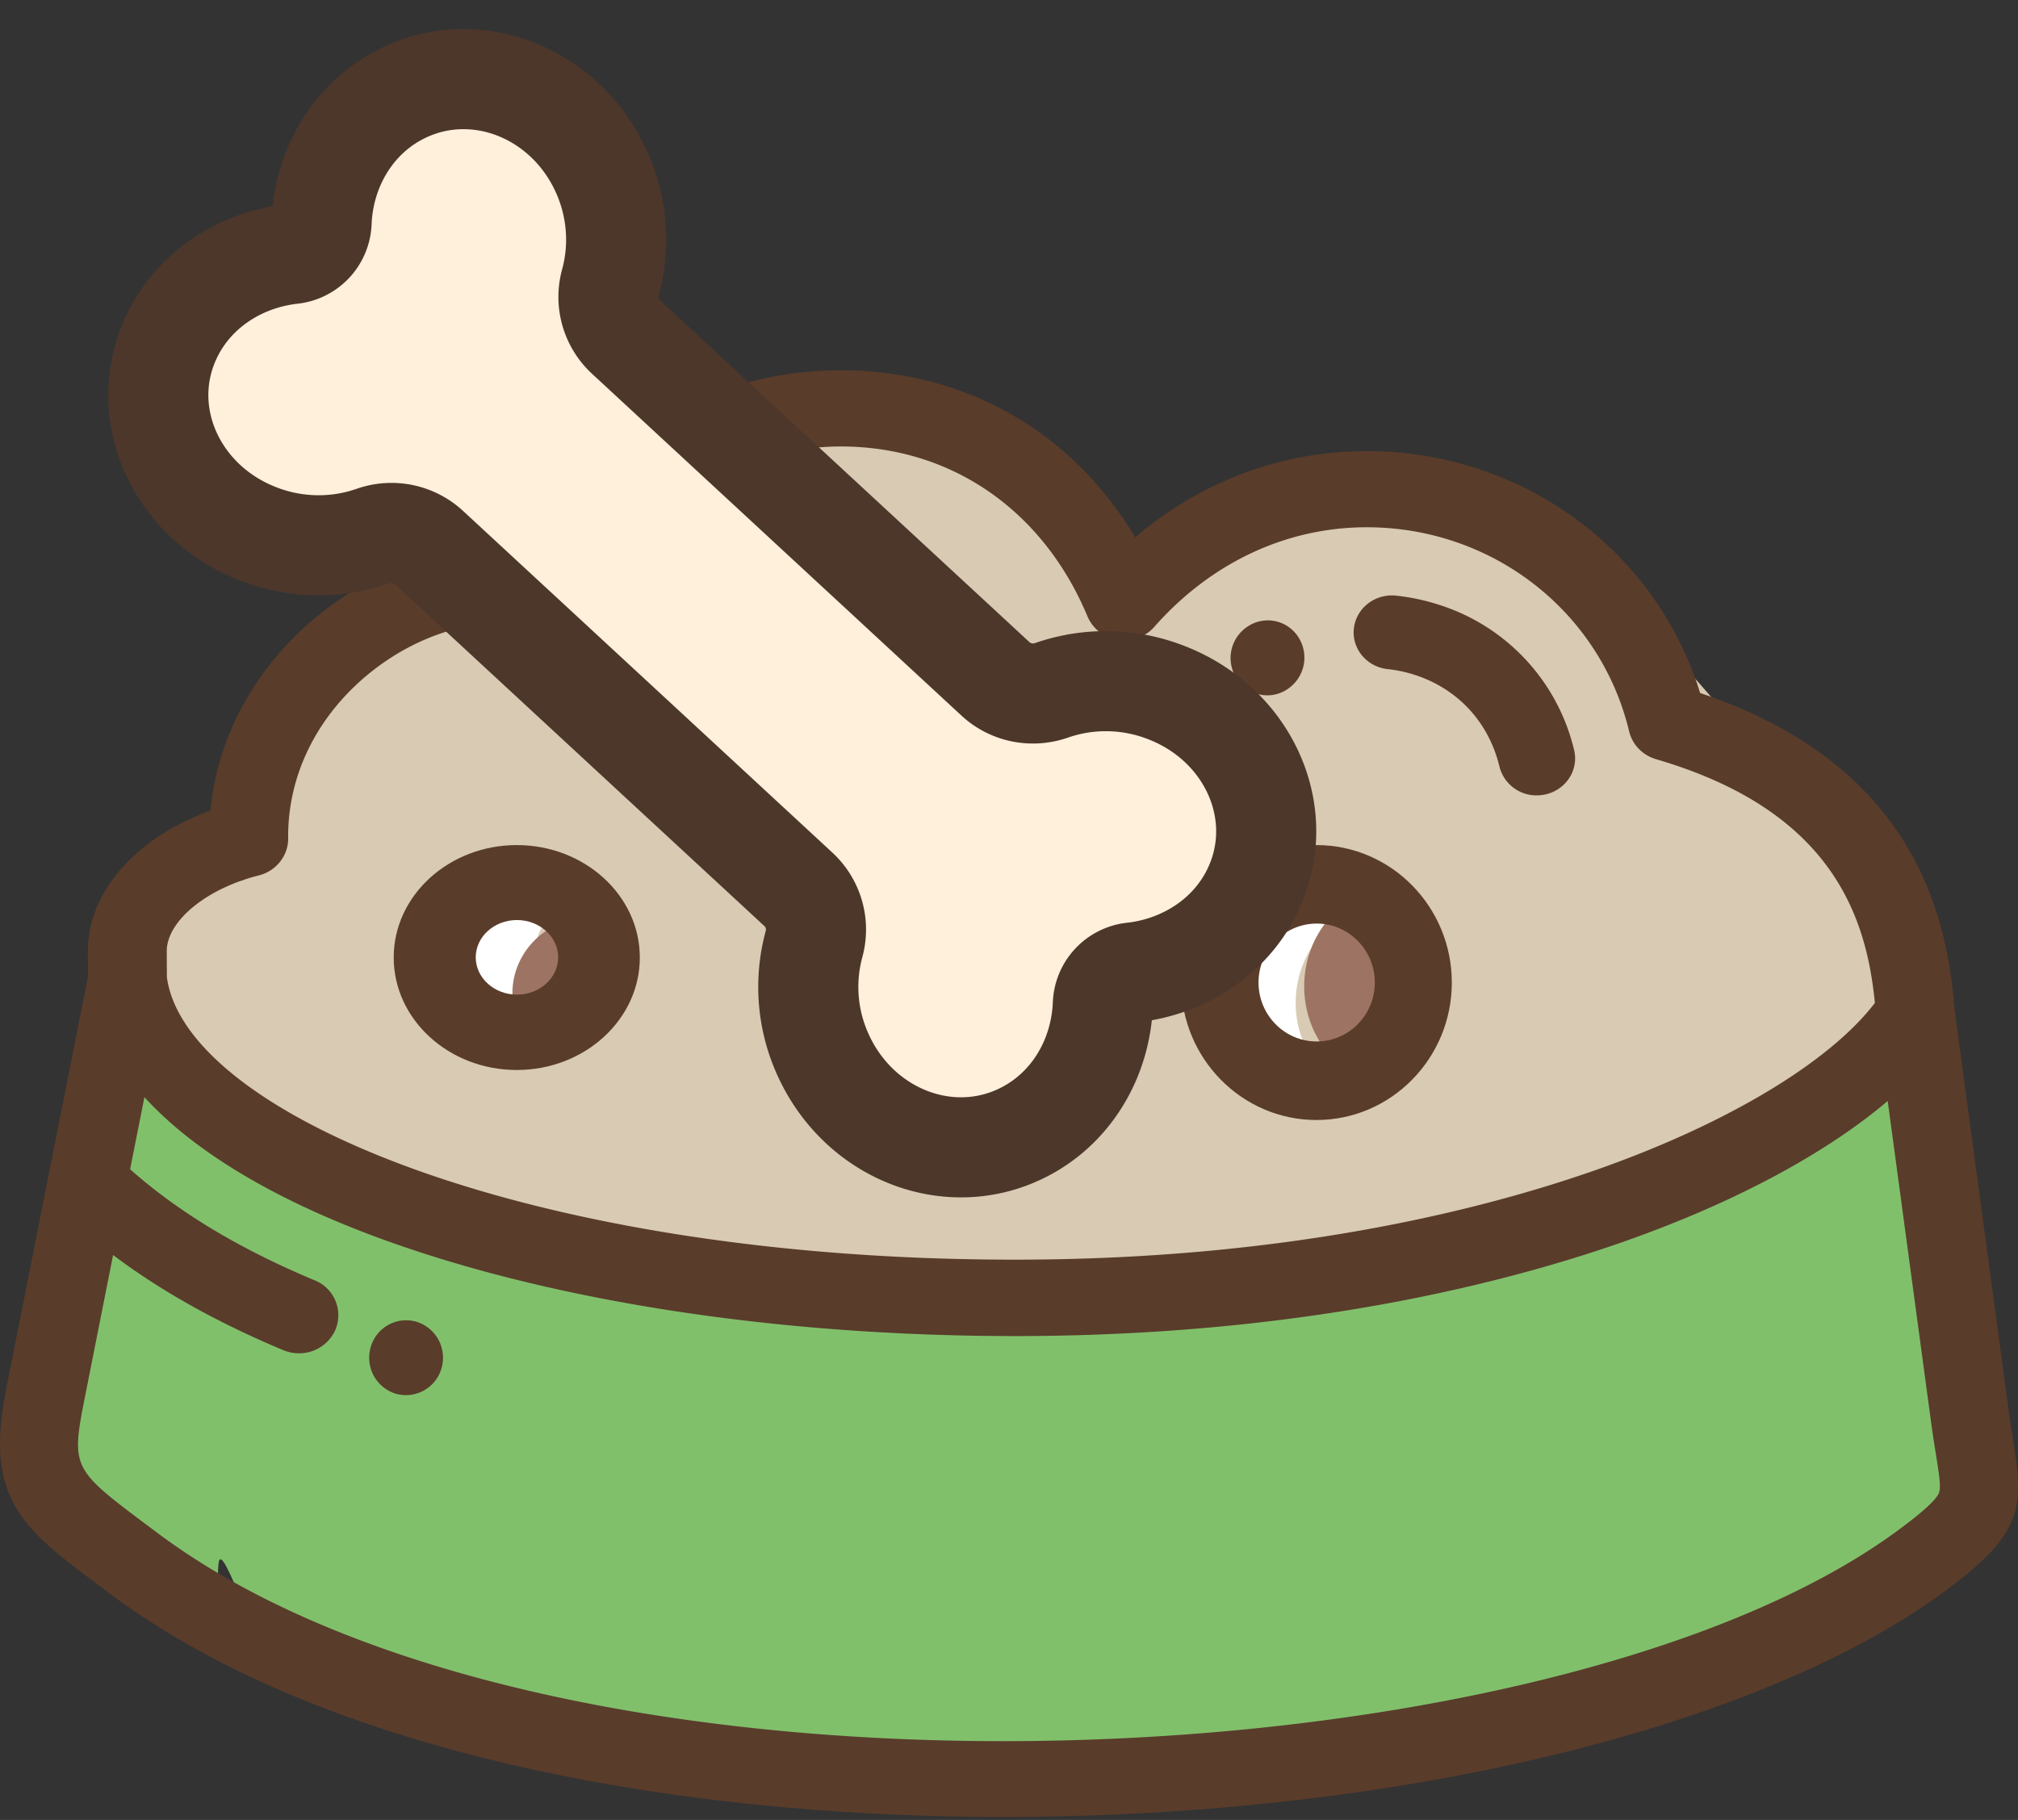 <svg xmlns="http://www.w3.org/2000/svg" width="51" height="46" viewBox="0 0 51 46"><rect x="0" y="0" width="51" height="46" fill="#333333" stroke="none"/><g><g><g><g><path fill="#81c06b" d="M49.484 35.679l-1.521-9.259c-.312.002-.625.002-.939.003-3.557 3.09-13.27 6.25-26.429 6.25-6.77 0-12.848-3.877-17.596-5.166l-1.46 6.051c-.868 3.598.072 4.03 3.896 6.388.199.123-.149-1.49.606.363 12.987 6.353 33.88 3.883 42.071-1.164 2.114-1.303 1.7-1.463 1.372-3.466z"/></g><g><path fill="#d8cab3" d="M6.175 22.234c-1.785.447-3.056 1.59-3.065 2.82 3.532 5.003 16.938 7.685 22.667 7.685 11.965 0 20.518-3.792 22.735-7.153-.137-1.925-.733-4.262-3.204-5.93-1.172-.513-3.938-4.968-6.613-6.084-4.057-1.692-8.334.11-9.921 1.904-3.042-7.264-12.888-5.606-14.02 0-3.26-1.462-8.63 2.302-8.579 6.758z"/></g><g><path fill="#fff" d="M32.746 25.342c0-1.039.604-1.931 1.466-2.32a2.353 2.353 0 0 0-1.301-.392c-1.343 0-2.431 1.131-2.431 2.527 0 1.395 1.088 2.527 2.43 2.527.344 0 .67-.075.966-.208a2.55 2.55 0 0 1-1.13-2.134z"/></g><g><path fill="#fff" d="M23.416 18.683c0-.91.604-1.69 1.466-2.03a2.598 2.598 0 0 0-1.301-.343c-1.343 0-2.431.99-2.431 2.21 0 1.222 1.088 2.212 2.43 2.212.344 0 .67-.065.966-.182-.679-.392-1.13-1.082-1.13-1.867z"/></g><g><path fill="#fff" d="M13.466 24.373c0-.91.604-1.69 1.466-2.03A2.598 2.598 0 0 0 13.63 22c-1.343 0-2.431.99-2.431 2.21 0 1.222 1.088 2.212 2.43 2.212.344 0 .67-.065.966-.182-.679-.392-1.13-1.082-1.13-1.867z"/></g><g><path fill="#9d7463" d="M35.448 24.75c0-.893-.432-1.675-1.083-2.12-.827.386-1.405 1.271-1.405 2.303 0 .891.432 1.674 1.083 2.119.827-.386 1.405-1.272 1.405-2.303z"/></g><g><path fill="#9d7463" d="M22.39 19.419c0 .221.043.433.118.63.139.03.283.048.431.048 1.071 0 1.939-.828 1.939-1.85a1.77 1.77 0 0 0-.118-.63 2.036 2.036 0 0 0-.431-.047c-1.07 0-1.939.828-1.939 1.849z"/></g><g><g><path fill="#9d7463" d="M12.95 25.104c0 .35.098.675.266.958.033.001.066.005.1.005 1.1 0 1.993-.862 1.993-1.925 0-.349-.098-.675-.266-.957-.033-.002-.066-.005-.1-.005-1.1 0-1.993.862-1.993 1.924z"/></g><g><path fill="#5a3c2b" d="M49.002 37.735c-.096.243-.725.714-.962.891-4.568 3.423-13.628 5.383-22.689 5.383-8.263 0-16.529-1.631-21.384-5.272l-.216-.162c-1.924-1.44-1.961-1.467-1.605-3.262l.712-3.591c1.209.91 2.63 1.704 4.3 2.404.13.054.264.08.397.08a1 1 0 0 0 .915-.58.95.95 0 0 0-.518-1.265c-1.908-.799-3.438-1.72-4.664-2.807l.362-1.822c1.272 1.394 3.355 2.638 6.141 3.637 4.32 1.549 9.953 2.401 15.86 2.401 7.098 0 12.283-1.297 15.382-2.385 2.789-.98 5.103-2.223 6.674-3.557l1.102 8.16c.04.295.08.548.117.772.077.483.133.832.076.975zM6.537 22.128c.443-.111.75-.5.746-.941-.016-1.404.566-2.754 1.64-3.802 1.053-1.027 2.452-1.64 3.743-1.64.508 0 .978.095 1.397.284.278.125.6.12.874-.015a.966.966 0 0 0 .526-.674c.536-2.662 3.318-4.055 5.79-4.055 2.78 0 5.11 1.607 6.232 4.298a.99.99 0 0 0 .765.59c.345.055.693-.07.92-.326 1.432-1.625 3.339-2.52 5.37-2.52 3.174 0 5.902 2.122 6.633 5.16.08.335.34.603.682.703 4.395 1.285 5.31 3.914 5.528 6.16-1.147 1.5-3.741 3.06-7.04 4.219-2.948 1.035-7.89 2.27-14.697 2.27-12.268 0-20.954-3.68-21.428-7.136l-.004-.654c-.004-.762.995-1.587 2.323-1.921zm44.348 14.335c-.034-.213-.072-.454-.109-.726l-1.38-10.224c-.132-1.793-.606-3.267-1.448-4.503-1.073-1.574-2.747-2.747-4.981-3.493-1.123-3.627-4.511-6.114-8.427-6.114-2.154 0-4.187.764-5.852 2.177-1.595-2.667-4.288-4.22-7.435-4.22-3.413 0-6.369 1.87-7.44 4.574a5.73 5.73 0 0 0-1.147-.113c-1.812 0-3.741.826-5.16 2.212-1.268 1.237-2.03 2.797-2.187 4.453-1.888.689-3.106 2.065-3.099 3.575l.004.618-.995 5.018-.001.006-1.04 5.246c-.247 1.242-.305 2.188.165 3.064.407.758 1.11 1.284 2.176 2.081l.214.161c2.633 1.975 6.209 3.471 10.631 4.45 3.629.801 7.75 1.22 11.988 1.22.4 0 .8-.004 1.202-.012 9.483-.176 18.177-2.386 22.689-5.768 1.83-1.372 1.899-2.024 1.632-3.682z"/></g></g><g><path fill="#5a3c2b" d="M10.54 33.413a.93.93 0 0 0-1.181.674.949.949 0 0 0 .64 1.139.934.934 0 0 0 1.157-.636.95.95 0 0 0-.617-1.177z"/></g><g><path fill="#5a3c2b" d="M35.074 16.913a3.392 3.392 0 0 1 .687.147c1.087.354 1.866 1.2 2.135 2.32a.962.962 0 0 0 .943.724c.072 0 .146-.008.22-.025.52-.117.844-.619.723-1.121a5.088 5.088 0 0 0-3.403-3.668 5.413 5.413 0 0 0-1.097-.235c-.532-.054-1.009.316-1.066.83-.058.512.327.973.858 1.028z"/></g><g><path fill="#5a3c2b" d="M32.027 17.575a.912.912 0 0 0 .502-.15l.006-.005a.954.954 0 0 0 .287-1.301.915.915 0 0 0-1.276-.293l-.03.02a.952.952 0 0 0-.266 1.3.92.92 0 0 0 .777.429z"/></g><g><path fill="#5a3c2b" d="M13.065 23.255c.574 0 1.041.423 1.041.942 0 .52-.467.943-1.041.943-.575 0-1.042-.423-1.042-.943s.467-.942 1.042-.942zm-.005 3.79c1.715 0 3.11-1.275 3.11-2.843 0-1.567-1.395-2.842-3.11-2.842-1.715 0-3.11 1.275-3.11 2.842 0 1.568 1.395 2.843 3.11 2.843z"/></g><g><path fill="#5a3c2b" d="M33.276 23.344c.81 0 1.469.669 1.469 1.49 0 .822-.66 1.49-1.47 1.49-.81 0-1.469-.668-1.469-1.49 0-.821.66-1.49 1.47-1.49zm-.005 4.965c1.886 0 3.42-1.559 3.42-3.474 0-1.916-1.534-3.475-3.42-3.475-1.887 0-3.421 1.559-3.421 3.475 0 1.915 1.534 3.474 3.42 3.474z"/></g><g><path fill="#5a3c2b" d="M23.015 17.572c.574 0 1.041.424 1.041.946 0 .521-.467.946-1.041.946-.575 0-1.042-.425-1.042-.947 0-.52.467-.945 1.042-.945zm-.005 3.793c1.715 0 3.11-1.275 3.11-2.843 0-1.567-1.395-2.842-3.11-2.842-1.715 0-3.11 1.275-3.11 2.842 0 1.568 1.395 2.843 3.11 2.843z"/></g></g><g><path fill="#fef0da" d="M7.383 6.419a.838.838 0 0 0 .744-.797c.055-1.367.792-2.641 2.037-3.258 1.833-.91 4.075-.055 5.005 1.91.442.934.507 1.95.26 2.858a1.38 1.38 0 0 0 .39 1.385l9.34 8.643c.376.348.92.462 1.418.288a4.184 4.184 0 0 1 2.884.052c2.038.78 3.057 2.942 2.277 4.826-.53 1.28-1.753 2.103-3.121 2.255a.84.84 0 0 0-.745.797c-.054 1.367-.79 2.64-2.036 3.258-1.833.91-4.075.055-5.005-1.91a4.13 4.13 0 0 1-.26-2.858 1.385 1.385 0 0 0-.39-1.386l-9.34-8.642a1.4 1.4 0 0 0-1.418-.288A4.184 4.184 0 0 1 6.54 13.5c-2.038-.78-3.057-2.942-2.277-4.826.53-1.28 1.753-2.103 3.121-2.255z"/><path fill="none" stroke="#4d372a" stroke-linecap="round" stroke-linejoin="round" stroke-miterlimit="50" stroke-width="2.53" d="M7.383 6.419a.838.838 0 0 0 .744-.797c.055-1.367.792-2.641 2.037-3.258 1.833-.91 4.075-.055 5.005 1.91.442.934.507 1.95.26 2.858a1.38 1.38 0 0 0 .39 1.385l9.34 8.643c.376.348.92.462 1.418.288a4.184 4.184 0 0 1 2.884.052c2.038.78 3.057 2.942 2.277 4.826-.53 1.28-1.753 2.103-3.121 2.255a.84.84 0 0 0-.745.797c-.054 1.367-.79 2.64-2.036 3.258-1.833.91-4.075.055-5.005-1.91a4.13 4.13 0 0 1-.26-2.858 1.385 1.385 0 0 0-.39-1.386l-9.34-8.642a1.4 1.4 0 0 0-1.418-.288A4.184 4.184 0 0 1 6.54 13.5c-2.038-.78-3.057-2.942-2.277-4.826.53-1.28 1.753-2.103 3.121-2.255z"/></g></g></g></svg>